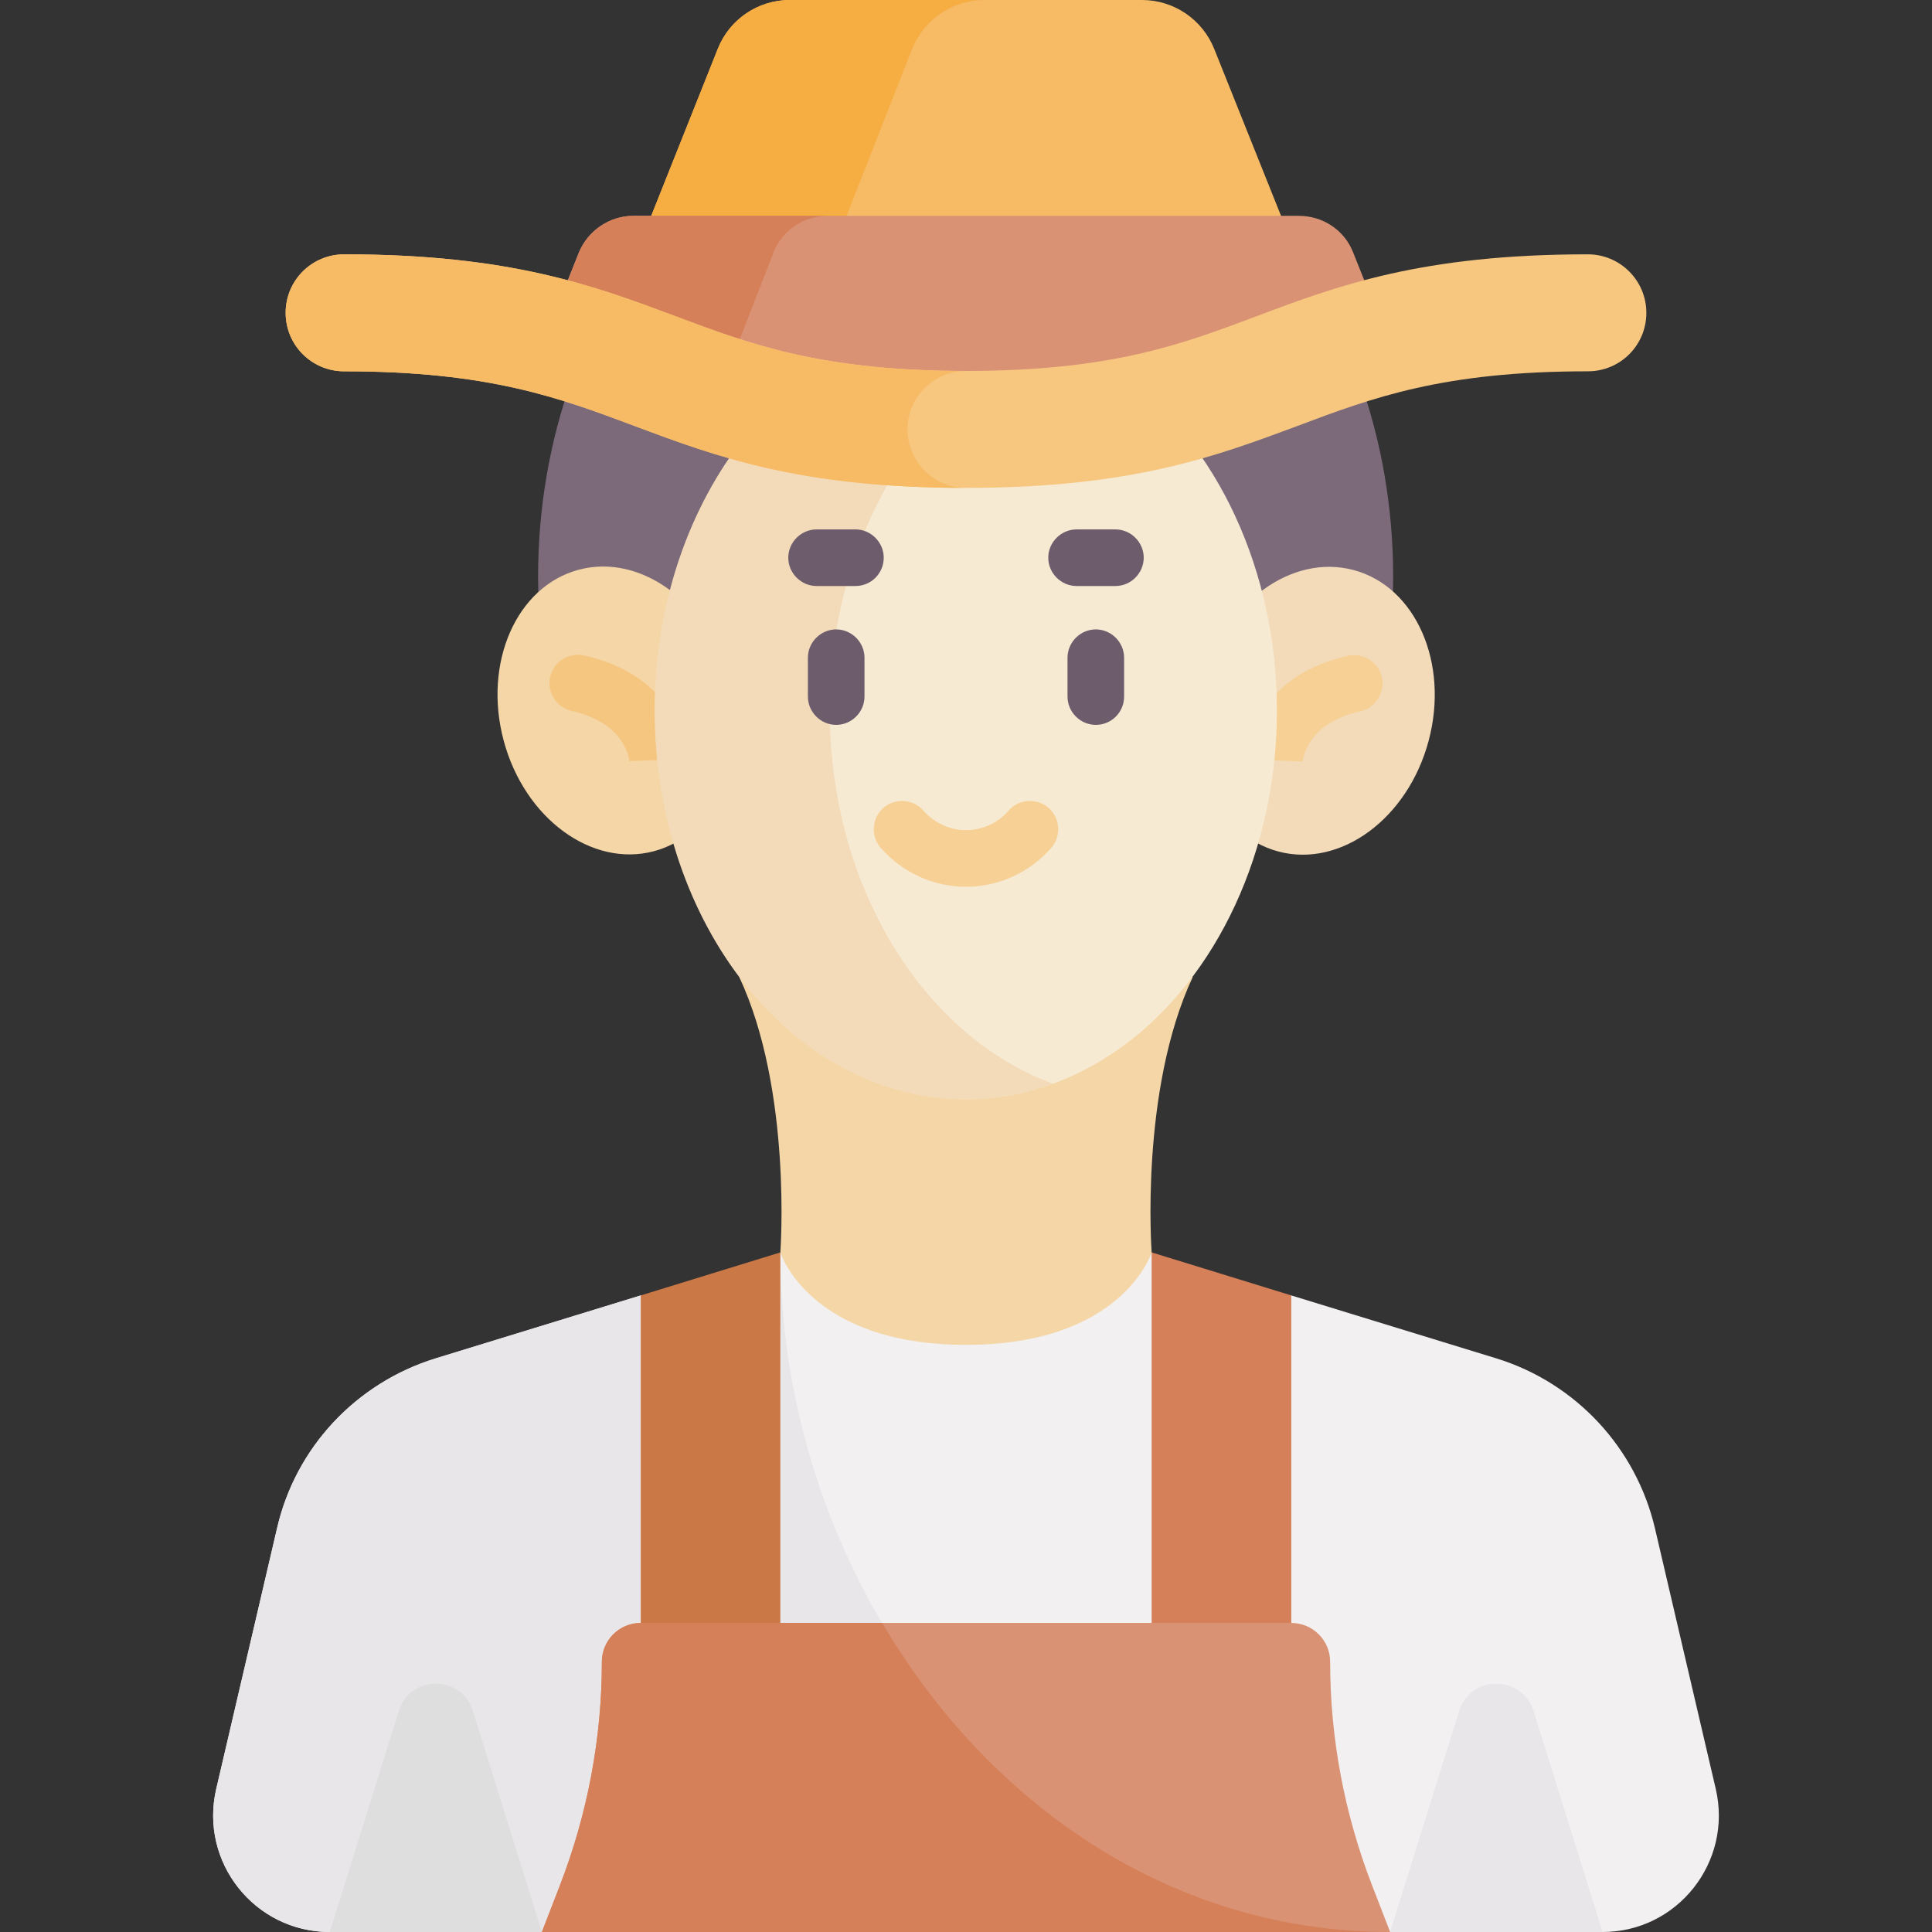 <svg id="_x30_1" enable-background="new 0 0 512 512" height="512" viewBox="0 0 512 512" width="512" xmlns="http://www.w3.org/2000/svg"><rect x="0" y="0" width="512" height="512" fill="#333333" stroke="none"/><g><g><g><path d="m365.6 186.6c2.4-10.8 3.6-22.1 3.6-33.8 0-74-50.7-133.9-113.3-133.9s-113.3 60-113.3 133.9c0 11.7 1.3 23 3.6 33.8z" fill="#7c6a7a"/></g></g><g><path d="m454.7 474.1-16.1-69c-5-21.4-21-38.6-42-45.1l-54.4-16.7-20.6 8.7-16.4-20.1h-98.3l-16.5 20.1-20.6-8.7-54.4 16.7c-21 6.5-37.1 23.6-42 45.1l-16.1 69c-4.5 19.4 10.2 37.9 30.1 37.9h56.3l112.3-17.7 112.4 17.7h56.3c19.8 0 34.5-18.5 30-37.9z" fill="#f2f0f1"/></g><g><path d="m256 494.3 67.9 10.7c-69.8-22.5-117.1-96.4-117.1-173.1l-16.4 20.1-20.6-8.7-54.4 16.7c-21 6.5-37.1 23.6-42 45.1l-16.1 69c-4.5 19.4 10.2 37.9 30.1 37.9h56.3z" fill="#e8e6e8"/></g><g><path d="m386.7 453.4-18.3 58.6h56.3l-18.3-58.6c-3.1-9.6-16.7-9.6-19.7 0z" fill="#e8e6e8"/></g><g><path d="m125.3 453.4 18.3 58.6h-56.2l18.3-58.6c3-9.6 16.6-9.6 19.6 0z" fill="#dedede"/></g><g><path d="m206.8 331.9-37 11.4v102.5h37z" fill="#cb7847"/></g><g><path d="m342.2 343.3-37-11.4v113.9h37z" fill="#d58058"/></g><g><path d="m368.4 512h-224.8l4.8-12.4c7.3-18.9 11.1-39 11.1-59.2 0-5.7 4.6-10.3 10.3-10.3h172.4c5.7 0 10.3 4.6 10.3 10.3 0 20.3 3.8 40.3 11.1 59.2z" fill="#da9274"/></g><g><path d="m233.8 430.1h-64c-5.7 0-10.3 4.6-10.3 10.3 0 20.3-3.8 40.3-11.1 59.2l-4.8 12.4h224.7c-58 0-106.3-34-134.5-81.9z" fill="#d58058"/></g><g><path d="m316.1 258.9h-120.2c14.1 30.1 10.9 73 10.9 73s7.6 24.5 49.2 24.5 49.2-24.5 49.2-24.5-3.2-42.9 10.9-73z" fill="#f5d6a7"/></g><g><ellipse cx="163.3" cy="188.3" fill="#f5d6a7" rx="30.9" ry="38.6" transform="matrix(.966 -.259 .259 .966 -43.185 48.679)"/></g><g><ellipse cx="348.7" cy="188.3" fill="#f3dbb9" rx="38.6" ry="30.9" transform="matrix(.259 -.966 .966 .259 76.53 476.435)"/></g><g><path d="m166.8 201.9c-.1-1-1.2-10.3-15.3-13.5-4-.9-6.6-4.9-5.7-9 .9-4 4.9-6.6 9-5.7 25.9 5.8 27 26.5 27 27.4l-15 .6z" fill="#f5c67f"/></g><g><path d="m345.2 201.9v-.1l-15-.6c0-.9 1.2-21.6 27-27.4 4-.9 8.1 1.6 9 5.7.9 4-1.6 8.1-5.7 9-14 3.1-15.2 12.4-15.3 13.4z" fill="#f6d094"/></g><g><ellipse cx="256" cy="188.3" fill="#f7ead3" rx="82.4" ry="103"/></g><g><path d="m219.9 188.3c0-46.8 25-86.4 59.2-98.9-7.4-2.7-15.1-4.1-23.2-4.1-45.5 0-82.4 46.1-82.4 103s36.9 103 82.4 103c8 0 15.8-1.4 23.2-4.1-34.2-12.5-59.2-52-59.2-98.9z" fill="#f3dbb9"/></g><g><path d="m179 104.5c19.8 7.4 38.6 14.5 77 14.5s57.1-7 77-14.5c7.1-2.7 14.3-5.3 22.3-7.8l-33.5-83.7c-3.1-7.8-10.7-13-19.1-13h-93.4c-8.4 0-16 5.1-19.1 13l-33.4 83.8c7.9 2.3 15.1 5 22.2 7.7z" fill="#f7ba65"/></g><g><path d="m241.7 13c3.1-7.8 10.7-13 19.1-13h-51.5c-8.4 0-16 5.1-19.1 13l-33.4 83.8c8 2.4 15.2 5.1 22.3 7.8 7.6 2.9 15.1 5.6 23.5 8z" fill="#f6ad41"/></g><g><path d="m179 94.2c19.8 7.4 38.6 14.5 77 14.5s57.1-7 77-14.5c9.9-3.7 20-7.5 32.3-10.5l-6.7-16.8c-2.3-5.9-8-9.7-14.4-9.7h-176.4c-6.3 0-12 3.9-14.4 9.7l-6.7 16.8c12.3 3 22.4 6.8 32.3 10.5z" fill="#da9274"/></g><g><path d="m205 66.9c2.3-5.9 8-9.7 14.4-9.7h-51.5c-6.3 0-12 3.9-14.4 9.7l-6.7 16.8c12.3 3 22.4 6.8 32.3 10.5 4.4 1.7 8.8 3.3 13.4 4.8z" fill="#d58058"/></g><g><g><path d="m256 129.3c-44 0-66.3-8.4-87.8-16.4-19.8-7.4-38.6-14.5-77-14.5-8.5 0-15.5-6.9-15.5-15.5s6.9-15.5 15.5-15.5c44 0 66.3 8.4 87.8 16.4 19.8 7.4 38.6 14.5 77 14.5s57.1-7 77-14.5c21.5-8.1 43.8-16.4 87.8-16.4 8.5 0 15.5 6.9 15.5 15.5s-6.9 15.5-15.5 15.5c-38.4 0-57.1 7-77 14.5-21.5 8-43.8 16.4-87.8 16.4z" fill="#f7c780"/></g></g><g><path d="m240.5 113.8c0-8.5 6.9-15.5 15.5-15.5-38.4 0-57.1-7-77-14.5-21.5-8.1-43.8-16.4-87.8-16.4-8.5 0-15.5 6.9-15.5 15.5s6.9 15.5 15.5 15.5c38.4 0 57.1 7 77 14.5 21.5 8.1 43.8 16.4 87.8 16.4-8.5 0-15.5-7-15.5-15.5z" fill="#f7ba65"/></g><g><path d="m256 235c-8.7 0-16.9-3.8-22.6-10.3-2.7-3.1-2.4-7.9.7-10.6s7.9-2.4 10.6.7c2.9 3.3 7 5.2 11.3 5.2s8.5-1.9 11.3-5.2c2.7-3.1 7.5-3.4 10.6-.7s3.4 7.5.7 10.6c-5.7 6.5-13.9 10.3-22.6 10.3z" fill="#f6d094"/></g><g><path d="m290.4 192.1c-4.1 0-7.5-3.4-7.5-7.5v-10.3c0-4.1 3.4-7.5 7.5-7.5s7.5 3.4 7.5 7.5v10.3c0 4.1-3.3 7.5-7.5 7.5z" fill="#6d5c6c"/></g><g><path d="m221.6 192.1c-4.1 0-7.5-3.4-7.5-7.5v-10.3c0-4.1 3.4-7.5 7.5-7.5s7.5 3.4 7.5 7.5v10.3c0 4.1-3.4 7.5-7.5 7.5z" fill="#6d5c6c"/></g><g><path d="m226.7 155.3h-10.3c-4.1 0-7.5-3.4-7.5-7.5s3.4-7.5 7.5-7.5h10.3c4.1 0 7.5 3.4 7.5 7.5s-3.3 7.5-7.5 7.5z" fill="#6d5c6c"/></g><g><path d="m295.6 155.3h-10.3c-4.1 0-7.5-3.4-7.5-7.5s3.4-7.5 7.5-7.5h10.3c4.1 0 7.5 3.4 7.5 7.5s-3.4 7.5-7.5 7.5z" fill="#6d5c6c"/></g></g></svg>